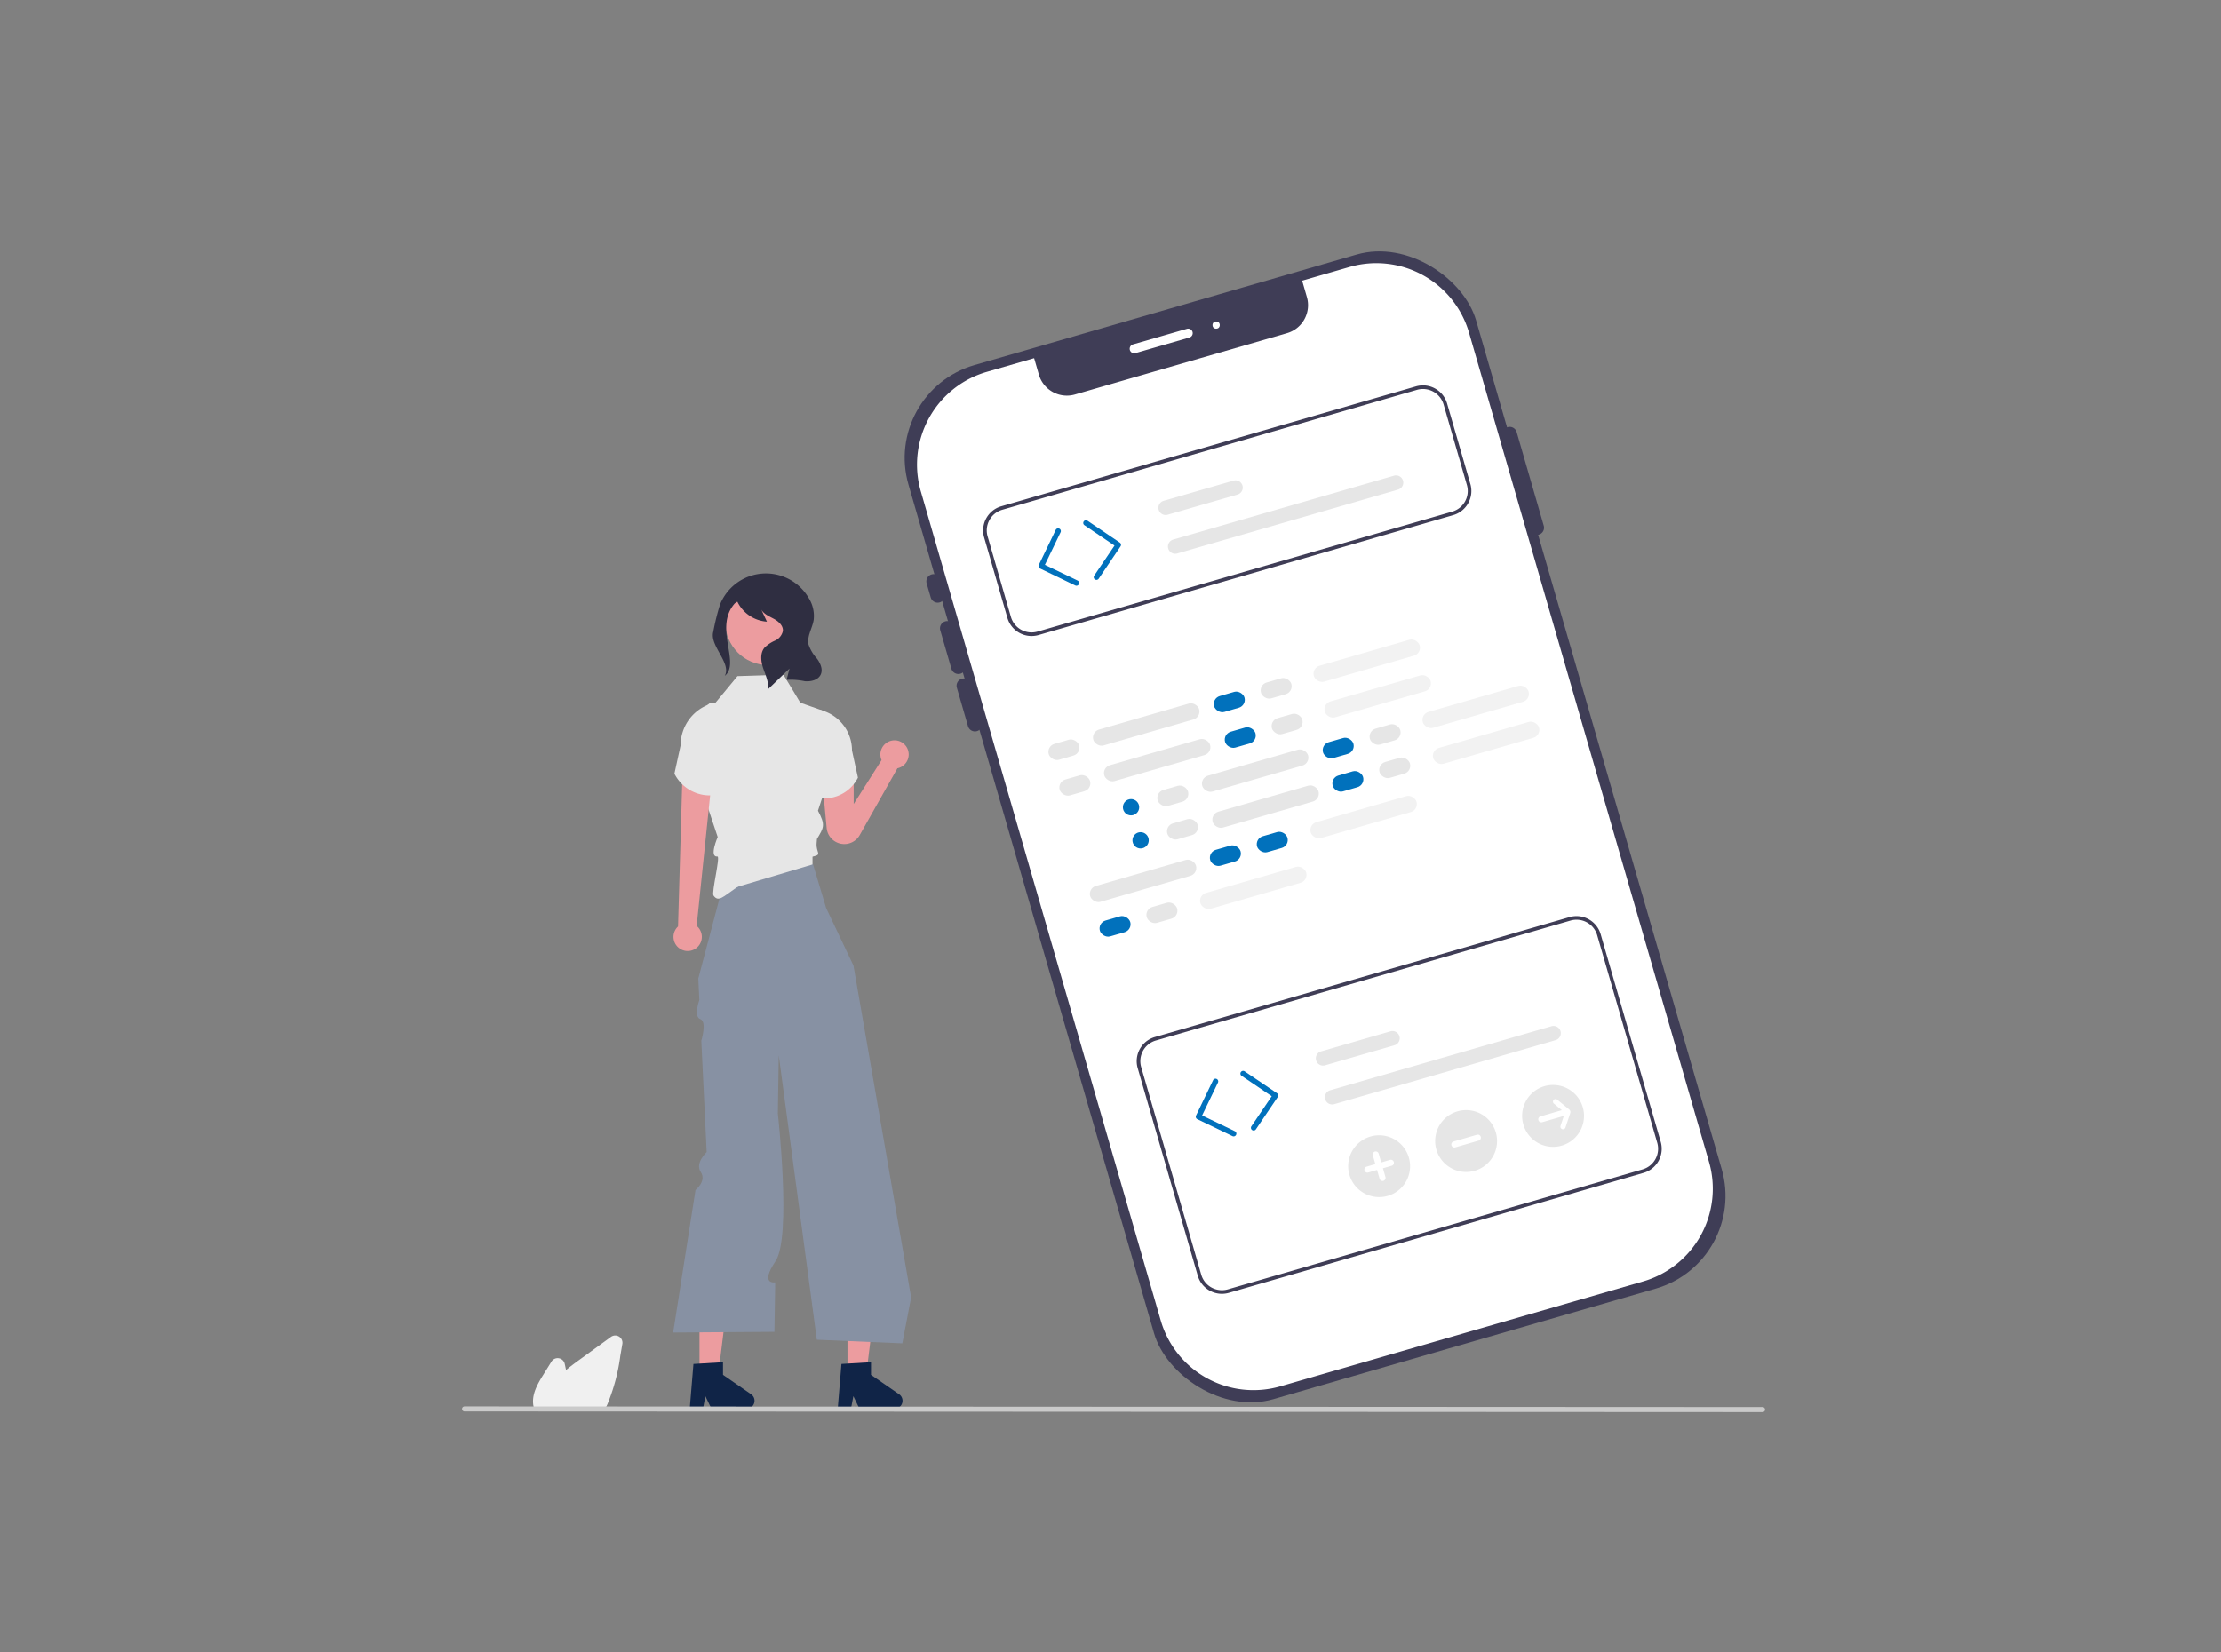 <svg xmlns="http://www.w3.org/2000/svg" width="500" height="372" viewBox="0 0 500 372">
  <rect x="0" y="0" width="500" height="372" fill="#808080" stroke="none"/>
  <g id="Group_19643" data-name="Group 19643" transform="translate(-4656 3760)">
    <rect id="Rectangle_33167" data-name="Rectangle 33167" width="500" height="372" transform="translate(4656 -3760)" fill="none"/>
    <g id="Group_19637" data-name="Group 19637" transform="translate(4961.813 -3521.498)">
      <g id="Group_19629" data-name="Group 19629" transform="translate(1.155 14.849)">
        <path id="Path_34122" data-name="Path 34122" d="M111.33,594.68H115.5l1.982-16.066H111.33Z" transform="translate(-260.824 -538.042)" fill="#ec9c9f"/>
        <path id="Path_34123" data-name="Path 34123" d="M397.8,741.569l6.655-.4v2.851l6.327,4.369a1.781,1.781,0,0,1-1.012,3.247h-7.923l-1.366-2.82-.533,2.82h-2.987Z" transform="translate(-548.656 -687.783)" fill="#102447"/>
        <path id="Path_34124" data-name="Path 34124" d="M187.143,594.68h4.165l1.983-16.066h-6.148Z" transform="translate(-303.322 -538.042)" fill="#ec9c9f"/>
        <path id="Path_34125" data-name="Path 34125" d="M473.617,741.569l6.655-.4v2.851l6.327,4.369a1.781,1.781,0,0,1-1.012,3.247h-7.923l-1.366-2.82-.533,2.82h-2.987Z" transform="translate(-591.155 -687.783)" fill="#102447"/>
        <path id="Path_34126" data-name="Path 34126" d="M118.834,362.04l22.146.555V338.66l-18.191.09Z" transform="translate(-265.03 -403.53)" fill="#e6e6e6"/>
        <path id="Path_34127" data-name="Path 34127" d="M419.957,486.042l2.96,9.863,6.145,12.938,12.982,74.729-1.985,10.337-19.245-.809-8.571-64.072-.138,8.845-.067,4.281s3.126,27.846-.518,33.25-.074,4.768-.074,4.768l-.174,11.148-22.8.162,5.031-32.094s2.554-2.017,1.188-4.044,1.325-4.51,1.325-4.51l-1.207-25.055s1.336-4.328-.236-4.89-.206-4.284-.206-4.284l-.234-4.85,5.173-19.56Z" transform="translate(-543.895 -544.766)" fill="#8791a3"/>
        <path id="Path_34128" data-name="Path 34128" d="M405.512,425.428l-2.264-6.792-1.617-2.264-.647-6.469c0-17.466,3.9-14.558,3.9-14.558l5.082-6.143,5.781-.181,4.569-.143,3.8,6.307,5.5,1.941,2.153,11.188-3.932,11.938.173-.887c1.851,3.417,1.38,3.931-.153,6.5l-.076.926c-.18,2.19,1.346,2.568-.8,3.028-18.456,3.955-20.214,11.865-22.411,8.789-.489-.685,1.587-8.859.879-8.789C403.5,430.012,405.512,425.428,405.512,425.428Z" transform="translate(-550.909 -490.298)" fill="#e6e6e6"/>
        <ellipse id="Ellipse_5212" data-name="Ellipse 5212" cx="9.595" cy="9.595" rx="9.595" ry="9.595" transform="translate(-143.682 -122.78)" fill="#ec9c9f"/>
        <path id="Path_34129" data-name="Path 34129" d="M389.664,474.771l.983-33.8,6.4,2.8-3.19,30.878a3.189,3.189,0,1,1-4.192.123Z" transform="translate(-543.991 -519.499)" fill="#ec9c9f"/>
        <path id="Path_34130" data-name="Path 34130" d="M398.109,403.2l-.744.235a9.809,9.809,0,0,0-6.855,9.354l-1.4,6.41a8.923,8.923,0,0,0,9.2,4.8Z" transform="translate(-544.253 -498.324)" fill="#e6e6e6"/>
        <path id="Path_34131" data-name="Path 34131" d="M484.313,425.68a3.186,3.186,0,1,0-6.108,1.27l-6.275,9.888v-5.931l-7.078.765.991,10.569a3.99,3.99,0,0,0,7.447,1.588l8.482-15.03A3.187,3.187,0,0,0,484.313,425.68Z" transform="translate(-586.712 -509.141)" fill="#ec9c9f"/>
        <path id="Path_34132" data-name="Path 34132" d="M463.3,406.814l.712.225a9.383,9.383,0,0,1,6.558,8.948l1.339,6.132a8.536,8.536,0,0,1-8.8,4.591Z" transform="translate(-585.736 -500.352)" fill="#e6e6e6"/>
        <path id="Path_34133" data-name="Path 34133" d="M408.883,350.16a53.28,53.28,0,0,1,1.511-6.136,11.137,11.137,0,0,1,20-1.489,7.587,7.587,0,0,1,1.1,4.933c-.305,1.873-1.546,3.653-1.157,5.51a9.113,9.113,0,0,0,1.943,3.235c.745,1.028,1.333,2.387.8,3.537-.583,1.249-2.2,1.618-3.576,1.5a15.6,15.6,0,0,0-4.1-.312l.646-2.53-4.822,4.641c.178-1.61-.57-3.155-1.086-4.69s-.756-3.386.266-4.642a7.949,7.949,0,0,1,2.394-1.612,3.081,3.081,0,0,0,1.761-2.167c.106-1.193-.963-2.151-2.013-2.727s-2.259-1.06-2.848-2.1l1.269,2.724a8.016,8.016,0,0,1-6.65-4.5l-.579.379c-4.818,5.4,1.352,13.5-2.265,16.332C413.054,357.207,408.058,353.3,408.883,350.16Z" transform="translate(-555.285 -461.202)" fill="#2f2e41"/>
      </g>
      <rect id="Rectangle_33128" data-name="Rectangle 33128" width="132.973" height="242.288" rx="21.73" transform="matrix(0.961, -0.278, 0.278, 0.961, -107.329, -150.247)" fill="#3f3d56"/>
      <path id="Path_34134" data-name="Path 34134" d="M554.6,139.764l-10.686,3.091,1.068,3.691a6.558,6.558,0,0,1-4.477,8.123l-47.741,13.812A6.558,6.558,0,0,1,484.641,164l-1.068-3.691L472.887,163.4a21.736,21.736,0,0,0-14.822,26.89l54.019,186.722a21.736,21.736,0,0,0,26.89,14.822l81.712-23.64a21.736,21.736,0,0,0,14.822-26.89L581.489,154.586a21.736,21.736,0,0,0-26.89-14.822Z" transform="translate(-556.582 -318.151)" fill="#fff"/>
      <path id="Path_34135" data-name="Path 34135" d="M465.4,316.974a1.633,1.633,0,0,1-2.021-1.114l-.907-3.135a1.632,1.632,0,1,1,3.135-.907l.907,3.135A1.633,1.633,0,0,1,465.4,316.974Z" transform="translate(-559.663 -419.834)" fill="#3f3d56"/>
      <path id="Path_34136" data-name="Path 34136" d="M474.5,348.4a1.633,1.633,0,0,1-2.021-1.114l-2.5-8.629a1.632,1.632,0,1,1,3.135-.907l2.5,8.629A1.633,1.633,0,0,1,474.5,348.4Z" transform="translate(-564.105 -435.192)" fill="#3f3d56"/>
      <path id="Path_34137" data-name="Path 34137" d="M483.662,380.084a1.634,1.634,0,0,1-2.021-1.114l-2.5-8.629a1.632,1.632,0,1,1,3.135-.907l2.5,8.629a1.633,1.633,0,0,1-1.114,2.021Z" transform="translate(-569.532 -453.95)" fill="#3f3d56"/>
      <path id="Path_34138" data-name="Path 34138" d="M788.521,253.6a1.634,1.634,0,0,1-2.021-1.114l-6.091-21.054a1.632,1.632,0,1,1,3.135-.907l6.091,21.054a1.633,1.633,0,0,1-1.114,2.021Z" transform="translate(-747.912 -371.702)" fill="#3f3d56"/>
      <path id="Path_34139" data-name="Path 34139" d="M533,298.157a.61.61,0,0,1-.435-.037l-7.915-3.813a.612.612,0,0,1-.286-.817l3.813-7.915a.612.612,0,0,1,1.1.531l-3.547,7.364,7.364,3.548a.612.612,0,0,1-.1,1.139Z" transform="translate(-596.311 -404.789)" fill="#0171bc"/>
      <path id="Path_34140" data-name="Path 34140" d="M552.1,294.242a.612.612,0,0,1-.677-.93L556,286.541l-6.771-4.578a.612.612,0,0,1,.686-1.014l7.278,4.921a.612.612,0,0,1,.164.849L552.437,294a.608.608,0,0,1-.336.245Z" transform="translate(-610.908 -402.193)" fill="#0171bc"/>
      <path id="Path_34141" data-name="Path 34141" d="M599.537,235.593,506.171,262.6a5.659,5.659,0,0,1-7-3.859l-5.246-18.135a5.659,5.659,0,0,1,3.859-7L591.148,206.6a5.659,5.659,0,0,1,7,3.859l5.247,18.135A5.659,5.659,0,0,1,599.537,235.593Zm-101.527-1.2a4.842,4.842,0,0,0-3.3,5.991l5.247,18.135a4.842,4.842,0,0,0,5.991,3.3L599.31,234.81a4.843,4.843,0,0,0,3.3-5.991l-5.246-18.135a4.843,4.843,0,0,0-5.991-3.3Z" transform="translate(-578.188 -358.099)" fill="#3f3d56"/>
      <path id="Path_34142" data-name="Path 34142" d="M608.267,262.021l-15.673,4.534a1.632,1.632,0,1,1-.907-3.135l15.673-4.534a1.632,1.632,0,1,1,.907,3.135Z" transform="translate(-635.509 -389.153)" fill="#e6e6e6"/>
      <path id="Path_34143" data-name="Path 34143" d="M647.509,259.254l-49.762,14.4a1.632,1.632,0,0,1-.907-3.135l49.762-14.4a1.632,1.632,0,0,1,.907,3.135Z" transform="translate(-638.561 -387.514)" fill="#e6e6e6"/>
      <path id="Path_34144" data-name="Path 34144" d="M619.765,602.143a.608.608,0,0,1-.435-.037l-7.915-3.813a.612.612,0,0,1-.286-.817l3.813-7.915a.612.612,0,1,1,1.1.531l-3.547,7.364L619.86,601a.612.612,0,0,1-.1,1.139Z" transform="translate(-647.683 -584.781)" fill="#0171bc"/>
      <path id="Path_34145" data-name="Path 34145" d="M638.862,598.228a.612.612,0,0,1-.677-.93l4.578-6.771-6.771-4.578a.612.612,0,1,1,.685-1.014l7.278,4.921a.612.612,0,0,1,.164.849l-4.921,7.278A.611.611,0,0,1,638.862,598.228Z" transform="translate(-662.28 -582.185)" fill="#0171bc"/>
      <path id="Path_34146" data-name="Path 34146" d="M692.573,557.182l-93.365,27.011a5.659,5.659,0,0,1-7-3.859L578.685,533.6a5.659,5.659,0,0,1,3.859-7l93.365-27.011a5.659,5.659,0,0,1,7,3.859l13.521,46.738A5.66,5.66,0,0,1,692.573,557.182Zm-109.8-29.8a4.842,4.842,0,0,0-3.3,5.991l13.521,46.738a4.842,4.842,0,0,0,5.991,3.3L692.346,556.4a4.842,4.842,0,0,0,3.3-5.991L682.127,503.67a4.842,4.842,0,0,0-5.991-3.3Z" transform="translate(-628.376 -531.578)" fill="#3f3d56"/>
      <path id="Path_34147" data-name="Path 34147" d="M695.029,566.006l-15.673,4.534a1.632,1.632,0,0,1-.907-3.135l15.673-4.534a1.632,1.632,0,0,1,.907,3.135Z" transform="translate(-686.881 -569.145)" fill="#e6e6e6"/>
      <path id="Path_34148" data-name="Path 34148" d="M734.27,563.24l-49.762,14.4a1.632,1.632,0,1,1-.907-3.135l49.762-14.4a1.632,1.632,0,1,1,.907,3.134Z" transform="translate(-689.933 -567.508)" fill="#e6e6e6"/>
      <rect id="Rectangle_33129" data-name="Rectangle 33129" width="7.11" height="3.721" rx="1.861" transform="matrix(0.961, -0.278, 0.278, 0.961, -70.238, -70.475)" fill="#e6e6e6"/>
      <rect id="Rectangle_33130" data-name="Rectangle 33130" width="7.11" height="3.721" rx="1.861" transform="matrix(0.961, -0.278, 0.278, 0.961, -33.003, -81.247)" fill="#0171bc"/>
      <rect id="Rectangle_33131" data-name="Rectangle 33131" width="7.11" height="3.721" rx="1.861" transform="matrix(0.961, -0.278, 0.278, 0.961, -22.454, -84.3)" fill="#e6e6e6"/>
      <rect id="Rectangle_33132" data-name="Rectangle 33132" width="24.785" height="3.721" rx="1.861" transform="matrix(0.961, -0.278, 0.278, 0.961, -60.196, -73.703)" fill="#e6e6e6"/>
      <rect id="Rectangle_33133" data-name="Rectangle 33133" width="24.785" height="3.721" rx="1.861" transform="matrix(0.961, -0.278, 0.278, 0.961, -10.55, -88.066)" fill="#f2f2f2"/>
      <rect id="Rectangle_33134" data-name="Rectangle 33134" width="7.11" height="3.721" rx="1.861" transform="matrix(0.961, -0.278, 0.278, 0.961, -67.77, -62.446)" fill="#e6e6e6"/>
      <rect id="Rectangle_33135" data-name="Rectangle 33135" width="7.11" height="3.721" rx="1.861" transform="matrix(0.961, -0.278, 0.278, 0.961, -30.536, -73.218)" fill="#0171bc"/>
      <rect id="Rectangle_33136" data-name="Rectangle 33136" width="7.11" height="3.721" rx="1.861" transform="matrix(0.961, -0.278, 0.278, 0.961, -19.986, -76.271)" fill="#e6e6e6"/>
      <rect id="Rectangle_33137" data-name="Rectangle 33137" width="24.785" height="3.721" rx="1.861" transform="matrix(0.961, -0.278, 0.278, 0.961, -57.729, -65.674)" fill="#e6e6e6"/>
      <rect id="Rectangle_33138" data-name="Rectangle 33138" width="24.785" height="3.721" rx="1.861" transform="matrix(0.961, -0.278, 0.278, 0.961, -8.083, -80.037)" fill="#f2f2f2"/>
      <rect id="Rectangle_33139" data-name="Rectangle 33139" width="7.11" height="3.721" rx="1.861" transform="matrix(0.961, -0.278, 0.278, 0.961, -45.712, -60.085)" fill="#e6e6e6"/>
      <rect id="Rectangle_33140" data-name="Rectangle 33140" width="7.11" height="3.721" rx="1.861" transform="matrix(0.961, -0.278, 0.278, 0.961, -8.477, -70.858)" fill="#0171bc"/>
      <rect id="Rectangle_33141" data-name="Rectangle 33141" width="7.11" height="3.721" rx="1.861" transform="matrix(0.961, -0.278, 0.278, 0.961, 2.073, -73.909)" fill="#e6e6e6"/>
      <rect id="Rectangle_33142" data-name="Rectangle 33142" width="24.785" height="3.721" rx="1.861" transform="matrix(0.961, -0.278, 0.278, 0.961, -35.67, -63.313)" fill="#e6e6e6"/>
      <rect id="Rectangle_33143" data-name="Rectangle 33143" width="24.785" height="3.721" rx="1.861" transform="matrix(0.961, -0.278, 0.278, 0.961, 13.977, -77.676)" fill="#f2f2f2"/>
      <rect id="Rectangle_33144" data-name="Rectangle 33144" width="7.11" height="3.721" rx="1.861" transform="matrix(0.961, -0.278, 0.278, 0.961, -58.718, -30.698)" fill="#0171bc"/>
      <rect id="Rectangle_33145" data-name="Rectangle 33145" width="7.11" height="3.721" rx="1.861" transform="matrix(0.961, -0.278, 0.278, 0.961, -48.168, -33.75)" fill="#e6e6e6"/>
      <rect id="Rectangle_33146" data-name="Rectangle 33146" width="24.785" height="3.721" rx="1.861" transform="matrix(0.961, -0.278, 0.278, 0.961, -36.092, -36.921)" fill="#f2f2f2"/>
      <rect id="Rectangle_33147" data-name="Rectangle 33147" width="7.11" height="3.721" rx="1.861" transform="matrix(0.961, -0.278, 0.278, 0.961, -33.882, -46.626)" fill="#0171bc"/>
      <rect id="Rectangle_33148" data-name="Rectangle 33148" width="7.11" height="3.721" rx="1.861" transform="matrix(0.961, -0.278, 0.278, 0.961, -23.332, -49.678)" fill="#0171bc"/>
      <rect id="Rectangle_33149" data-name="Rectangle 33149" width="24.785" height="3.721" rx="1.861" transform="matrix(0.961, -0.278, 0.278, 0.961, -60.903, -38.486)" fill="#e6e6e6"/>
      <rect id="Rectangle_33150" data-name="Rectangle 33150" width="24.785" height="3.721" rx="1.861" transform="matrix(0.961, -0.278, 0.278, 0.961, -11.257, -52.849)" fill="#f2f2f2"/>
      <rect id="Rectangle_33151" data-name="Rectangle 33151" width="7.11" height="3.721" rx="1.861" transform="matrix(0.961, -0.278, 0.278, 0.961, -43.539, -52.575)" fill="#e6e6e6"/>
      <rect id="Rectangle_33152" data-name="Rectangle 33152" width="7.11" height="3.721" rx="1.861" transform="matrix(0.961, -0.278, 0.278, 0.961, -6.304, -63.347)" fill="#0171bc"/>
      <rect id="Rectangle_33153" data-name="Rectangle 33153" width="7.11" height="3.721" rx="1.861" transform="matrix(0.961, -0.278, 0.278, 0.961, 4.246, -66.399)" fill="#e6e6e6"/>
      <rect id="Rectangle_33154" data-name="Rectangle 33154" width="24.785" height="3.721" rx="1.861" transform="matrix(0.961, -0.278, 0.278, 0.961, -33.325, -55.207)" fill="#e6e6e6"/>
      <rect id="Rectangle_33155" data-name="Rectangle 33155" width="24.785" height="3.721" rx="1.861" transform="matrix(0.961, -0.278, 0.278, 0.961, 16.322, -69.57)" fill="#f2f2f2"/>
      <ellipse id="Ellipse_5213" data-name="Ellipse 5213" cx="1.836" cy="1.836" rx="1.836" ry="1.836" transform="translate(-50.869 -51.115)" fill="#0171bc"/>
      <ellipse id="Ellipse_5214" data-name="Ellipse 5214" cx="1.836" cy="1.836" rx="1.836" ry="1.836" transform="translate(-53.022 -58.56)" fill="#0171bc"/>
      <path id="Path_34149" data-name="Path 34149" d="M588.109,177.032l-12.147,3.514a1.02,1.02,0,1,1-.567-1.959l12.147-3.514a1.02,1.02,0,0,1,.567,1.959Z" transform="translate(-626.125 -339.541)" fill="#fff"/>
      <ellipse id="Ellipse_5215" data-name="Ellipse 5215" cx="0.816" cy="0.816" rx="0.816" ry="0.816" transform="translate(-32.846 -166.119)" fill="#fff"/>
      <path id="Path_34150" data-name="Path 34150" d="M324.674,746.84a5.187,5.187,0,0,1-.267-1.105.361.361,0,0,1-.006-.083c-.241-2.3.944-4.424,2.286-6.584l1.841-2.958a1.631,1.631,0,0,1,2.978.515c.1.459.2.925.3,1.39.991-.825,2.026-1.588,2.932-2.247q3.589-2.6,7.176-5.215a1.629,1.629,0,0,1,2.565,1.594l-.455,2.639a43.311,43.311,0,0,1-2.91,10.939c-.181.4-.376.784-.577,1.149l-.068.123H324.73Z" transform="translate(-510.185 -668.012)" fill="#f0f0f0"/>
      <path id="Path_34151" data-name="Path 34151" d="M291.195,765.048l292.226.146a.564.564,0,0,0,0-1.129l-292.226-.146a.565.565,0,0,0,0,1.129Z" transform="translate(-492.443 -685.725)" fill="#cacaca"/>
      <path id="Path_34152" data-name="Path 34152" d="M704.093,634.012a6.966,6.966,0,1,1,4.756-8.628A6.966,6.966,0,0,1,704.093,634.012Z" transform="translate(-697.491 -603.217)" fill="#e6e6e6"/>
      <path id="Path_34153" data-name="Path 34153" d="M709.891,631.18l-1.98.573-.573-1.98a.687.687,0,1,0-1.32.382l.573,1.98-1.98.573a.687.687,0,0,0,.382,1.32l1.98-.573.573,1.98a.687.687,0,0,0,1.32-.382l-.573-1.98,1.98-.573a.687.687,0,1,0-.382-1.32Z" transform="translate(-702.775 -608.501)" fill="#fff"/>
      <path id="Path_34154" data-name="Path 34154" d="M752.091,620.126a6.966,6.966,0,1,1,4.756-8.628A6.966,6.966,0,0,1,752.091,620.126Z" transform="translate(-725.911 -594.995)" fill="#e6e6e6"/>
      <path id="Path_34155" data-name="Path 34155" d="M757.889,620.019l-1.98.573-1.32.382-1.98.573a.687.687,0,0,0,.382,1.32l1.98-.573,1.32-.382,1.98-.573a.687.687,0,1,0-.382-1.32Z" transform="translate(-731.195 -603.005)" fill="#fff"/>
      <path id="Path_34156" data-name="Path 34156" d="M800.09,606.24a6.966,6.966,0,1,1,4.756-8.628A6.966,6.966,0,0,1,800.09,606.24Z" transform="translate(-754.332 -586.772)" fill="#e6e6e6"/>
      <path id="Path_34157" data-name="Path 34157" d="M807.111,602.8l-2.7-2.22a.586.586,0,1,0-.744.9l1.745,1.436-1.506.436-1.32.382-1.98.573a.687.687,0,1,0,.382,1.32l1.98-.573,1.32-.382,1.567-.453-.744,2.251a.586.586,0,0,0,1.112.367l1.1-3.318A.773.773,0,0,0,807.111,602.8Z" transform="translate(-759.616 -591.43)" fill="#fff"/>
    </g>
  </g>
</svg>
